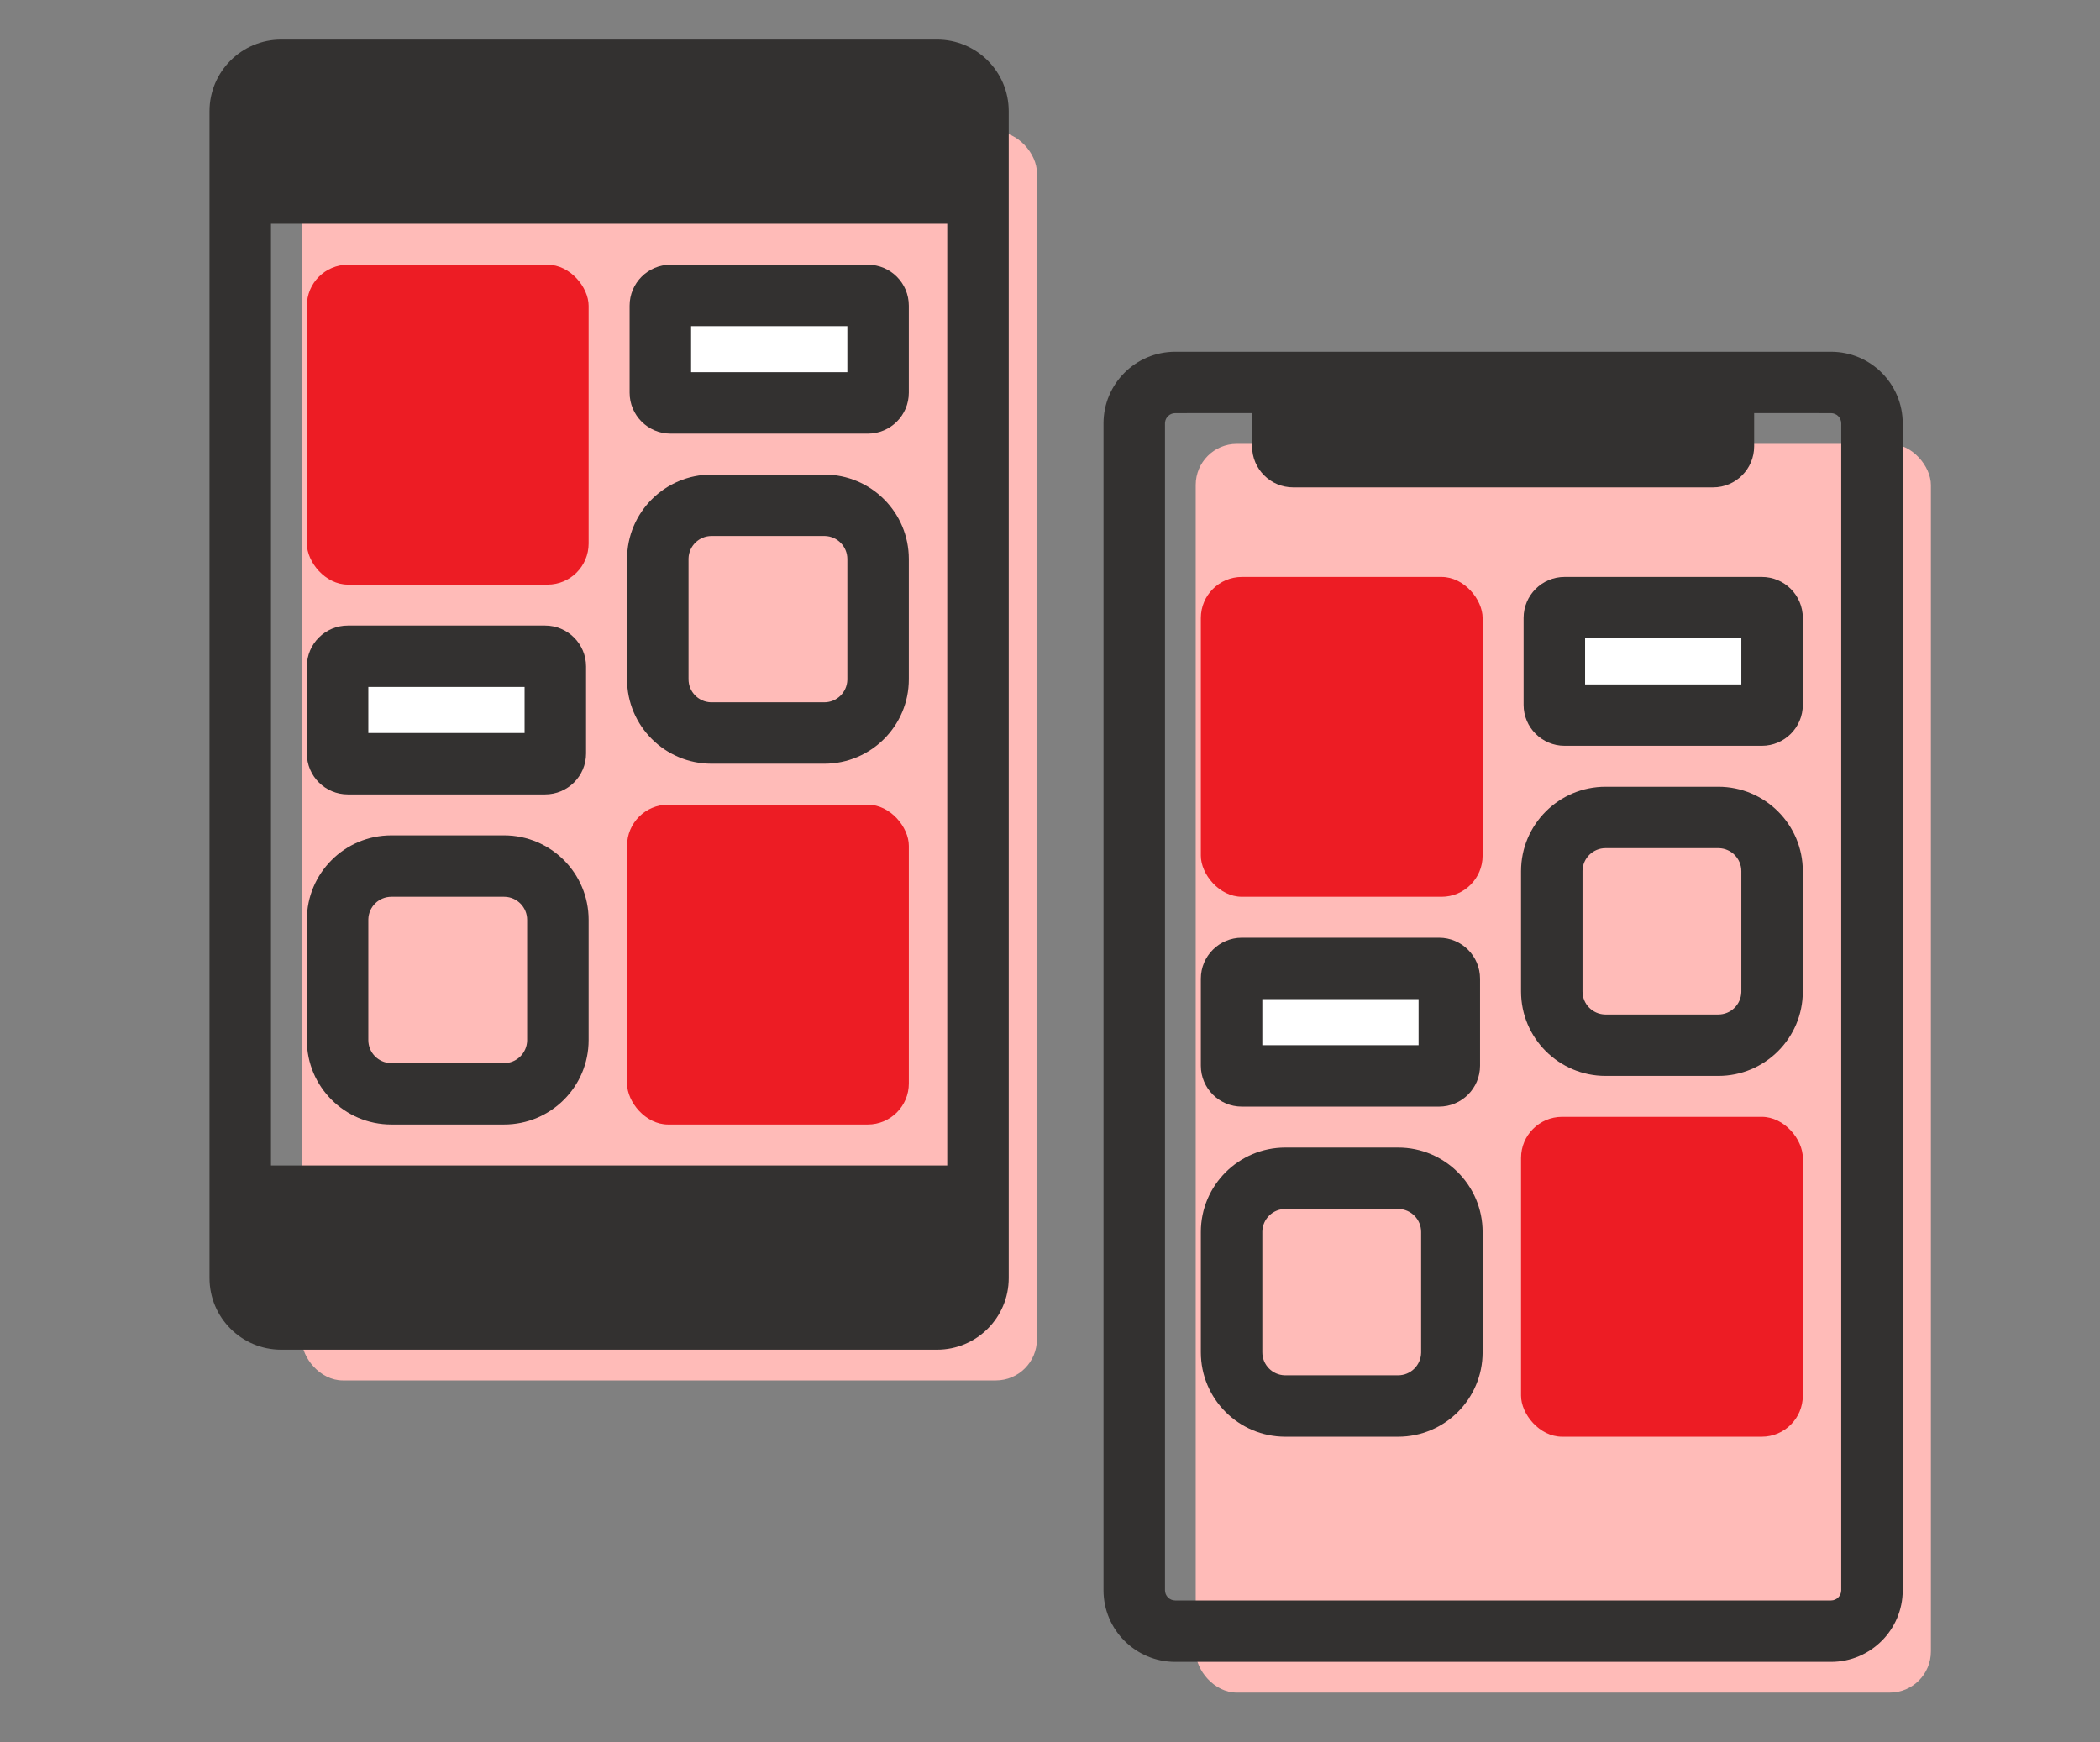 <?xml version="1.0" encoding="UTF-8"?>
<svg width="188px" height="156px" viewBox="0 0 188 156" version="1.1" xmlns="http://www.w3.org/2000/svg" xmlns:xlink="http://www.w3.org/1999/xlink">
    <rect x="0" y="0" width="188" height="156" fill="#808080" stroke="none"/>
    <title>exports/native_applications_graphic/desktop</title>
    <g id="exports/native_applications_graphic/desktop" stroke="none" stroke-width="1" fill="none" fill-rule="evenodd">
        <g id="Group" transform="translate(-20, 4)">
            <g id="Expanded" transform="translate(38.756, -0.458)">
                <rect id="Rectangle-Copy" fill="#FFBBB8" x="8.256" y="8.248" width="65.816" height="111.802" rx="3.677"></rect>
                <rect id="Rectangle-Copy-35" fill="#FFFFFF" x="42.195" y="23.005" width="15.594" height="9.433" rx="3.677"></rect>
                <rect id="Rectangle-Copy-37" fill="#FFFFFF" x="13.071" y="55.031" width="16.511" height="9.988" rx="3.677"></rect>
                <path d="M58.936,20.161 C60.963,20.161 62.605,21.802 62.605,23.827 L62.605,31.616 C62.605,33.641 60.963,35.282 58.936,35.282 L41.278,35.282 C39.252,35.282 37.609,33.641 37.609,31.616 L37.609,23.827 C37.609,21.802 39.252,20.161 41.278,20.161 L58.936,20.161 Z M57.102,25.659 L43.113,25.659 L43.113,29.783 L57.102,29.783 L57.102,25.659 Z" id="Rectangle-Copy-35" fill="#333130" fill-rule="nonzero"></path>
                <path d="M30.041,52.464 C32.068,52.464 33.711,54.106 33.711,56.13 L33.711,63.92 C33.711,65.944 32.068,67.585 30.041,67.585 L12.383,67.585 C10.357,67.585 8.714,65.944 8.714,63.92 L8.714,56.13 C8.714,54.106 10.357,52.464 12.383,52.464 L30.041,52.464 Z M28.207,57.963 L14.218,57.963 L14.218,62.087 L28.207,62.087 L28.207,57.963 Z" id="Rectangle-Copy-37" fill="#333130" fill-rule="nonzero"></path>
                <path d="M55.038,38.947 C59.217,38.947 62.605,42.332 62.605,46.508 L62.605,57.276 C62.605,61.451 59.217,64.836 55.038,64.836 L44.947,64.836 C40.768,64.836 37.38,61.451 37.38,57.276 L37.38,46.508 C37.38,42.332 40.768,38.947 44.947,38.947 L55.038,38.947 Z M55.038,44.446 L44.947,44.446 C43.828,44.446 42.917,45.336 42.884,46.447 L42.883,46.508 L42.883,57.276 C42.883,58.394 43.775,59.304 44.887,59.337 L44.947,59.337 L55.038,59.337 C56.157,59.337 57.068,58.447 57.101,57.336 L57.102,57.276 L57.102,46.508 C57.102,45.389 56.21,44.479 55.098,44.447 L55.038,44.446 Z" id="Rectangle-Copy-36" fill="#333130" fill-rule="nonzero"></path>
                <path d="M26.372,71.251 C30.552,71.251 33.94,74.636 33.94,78.811 L33.94,89.579 C33.94,93.754 30.552,97.139 26.372,97.139 L16.282,97.139 C12.102,97.139 8.714,93.754 8.714,89.579 L8.714,78.811 C8.714,74.636 12.102,71.251 16.282,71.251 L26.372,71.251 Z M26.372,76.749 L16.282,76.749 C15.162,76.749 14.251,77.64 14.219,78.75 L14.218,78.811 L14.218,89.579 C14.218,90.697 15.109,91.608 16.221,91.64 L16.282,91.641 L26.372,91.641 C27.492,91.641 28.403,90.75 28.435,89.64 L28.436,89.579 L28.436,78.811 C28.436,77.693 27.545,76.782 26.433,76.75 L26.372,76.749 Z" id="Rectangle-Copy-40" fill="#333130" fill-rule="nonzero"></path>
                <rect id="Rectangle-Copy-34" fill="#ED1C24" x="37.38" y="68.502" width="25.226" height="28.638" rx="3.677"></rect>
                <rect id="Rectangle-Copy-39" fill="#ED1C24" x="8.714" y="20.161" width="25.226" height="28.638" rx="3.677"></rect>
                <path d="M65.128,0 C68.674,0 71.549,2.872 71.549,6.415 L71.549,6.415 L71.549,110.885 C71.549,114.428 68.674,117.3 65.128,117.3 L65.128,117.3 L6.421,117.3 C2.875,117.3 0,114.428 0,110.885 L0,110.885 L0,6.415 C0,2.872 2.875,0 6.421,0 L6.421,0 Z M66.045,16.495 L5.503,16.495 L5.503,100.804 L66.045,100.804 L66.045,16.495 Z" id="Combined-Shape" fill="#333130" fill-rule="nonzero"></path>
                <rect id="Rectangle-Copy-38" fill="#FFBBB8" x="88.289" y="36.198" width="65.816" height="111.802" rx="3.677"></rect>
                <rect id="Rectangle-Copy-41" fill="#FFFFFF" x="122.28" y="50.173" width="15.493" height="11.226" rx="3.677"></rect>
                <rect id="Rectangle-Copy-42" fill="#FFFFFF" x="93.614" y="82.706" width="15.493" height="11.226" rx="3.677"></rect>
                <path d="M138.97,48.111 C140.996,48.111 142.639,49.753 142.639,51.777 L142.639,59.567 C142.639,61.591 140.996,63.232 138.97,63.232 L121.312,63.232 C119.286,63.232 117.643,61.591 117.643,59.567 L117.643,51.777 C117.643,49.753 119.286,48.111 121.312,48.111 L138.97,48.111 Z M137.135,53.61 L123.147,53.61 L123.147,57.734 L137.135,57.734 L137.135,53.61 Z" id="Rectangle-Copy-41" fill="#333130" fill-rule="nonzero"></path>
                <path d="M110.075,80.415 C112.102,80.415 113.744,82.056 113.744,84.08 L113.744,91.87 C113.744,93.894 112.102,95.536 110.075,95.536 L92.417,95.536 C90.391,95.536 88.748,93.894 88.748,91.87 L88.748,84.08 C88.748,82.056 90.391,80.415 92.417,80.415 L110.075,80.415 Z M108.241,85.913 L94.252,85.913 L94.252,90.037 L108.241,90.037 L108.241,85.913 Z" id="Rectangle-Copy-42" fill="#333130" fill-rule="nonzero"></path>
                <path d="M135.071,66.898 C139.251,66.898 142.639,70.283 142.639,74.458 L142.639,85.226 C142.639,89.401 139.251,92.786 135.071,92.786 L124.981,92.786 C120.802,92.786 117.414,89.401 117.414,85.226 L117.414,74.458 C117.414,70.283 120.802,66.898 124.981,66.898 L135.071,66.898 Z M135.071,72.396 L124.981,72.396 C123.862,72.396 122.95,73.287 122.918,74.397 L122.917,74.458 L122.917,85.226 C122.917,86.344 123.809,87.255 124.92,87.287 L124.981,87.288 L135.071,87.288 C136.191,87.288 137.102,86.397 137.134,85.287 L137.135,85.226 L137.135,74.458 C137.135,73.34 136.244,72.429 135.132,72.397 L135.071,72.396 Z" id="Rectangle-Copy-43" fill="#333130" fill-rule="nonzero"></path>
                <path d="M106.406,99.201 C110.586,99.201 113.974,102.586 113.974,106.762 L113.974,117.529 C113.974,121.705 110.586,125.09 106.406,125.09 L96.316,125.09 C92.136,125.09 88.748,121.705 88.748,117.529 L88.748,106.762 C88.748,102.586 92.136,99.201 96.316,99.201 L106.406,99.201 Z M106.406,104.7 L96.316,104.7 C95.196,104.7 94.285,105.59 94.253,106.701 L94.252,106.762 L94.252,117.529 C94.252,118.648 95.143,119.558 96.255,119.59 L96.316,119.591 L106.406,119.591 C107.526,119.591 108.437,118.701 108.469,117.59 L108.47,117.529 L108.47,106.762 C108.47,105.643 107.579,104.733 106.467,104.701 L106.406,104.7 Z" id="Rectangle-Copy-44" fill="#333130" fill-rule="nonzero"></path>
                <rect id="Rectangle-Copy-45" fill="#ED1C24" x="117.414" y="96.452" width="25.226" height="28.638" rx="3.677"></rect>
                <rect id="Rectangle-Copy-46" fill="#ED1C24" x="88.748" y="48.111" width="25.226" height="28.638" rx="3.677"></rect>
                <path d="M145.162,27.95 C148.708,27.95 151.583,30.822 151.583,34.365 L151.583,34.365 L151.583,138.836 C151.583,142.379 148.708,145.251 145.162,145.251 L145.162,145.251 L86.455,145.251 C82.909,145.251 80.034,142.379 80.034,138.836 L80.034,138.836 L80.034,34.365 C80.034,30.822 82.909,27.95 86.455,27.95 L86.455,27.95 Z M145.162,33.449 L138.282,33.448 L138.282,36.416 C138.282,38.447 136.636,40.093 134.605,40.093 L97.012,40.093 C94.981,40.093 93.335,38.447 93.335,36.416 L93.334,33.448 L86.455,33.449 C85.984,33.449 85.597,33.803 85.544,34.258 L85.538,34.365 L85.538,138.836 C85.538,139.342 85.948,139.752 86.455,139.752 L86.455,139.752 L145.162,139.752 C145.668,139.752 146.079,139.342 146.079,138.836 L146.079,138.836 L146.079,34.365 C146.079,33.859 145.668,33.449 145.162,33.449 L145.162,33.449 Z" id="Combined-Shape" fill="#333130" fill-rule="nonzero"></path>
            </g>
        </g>
    </g>
</svg>